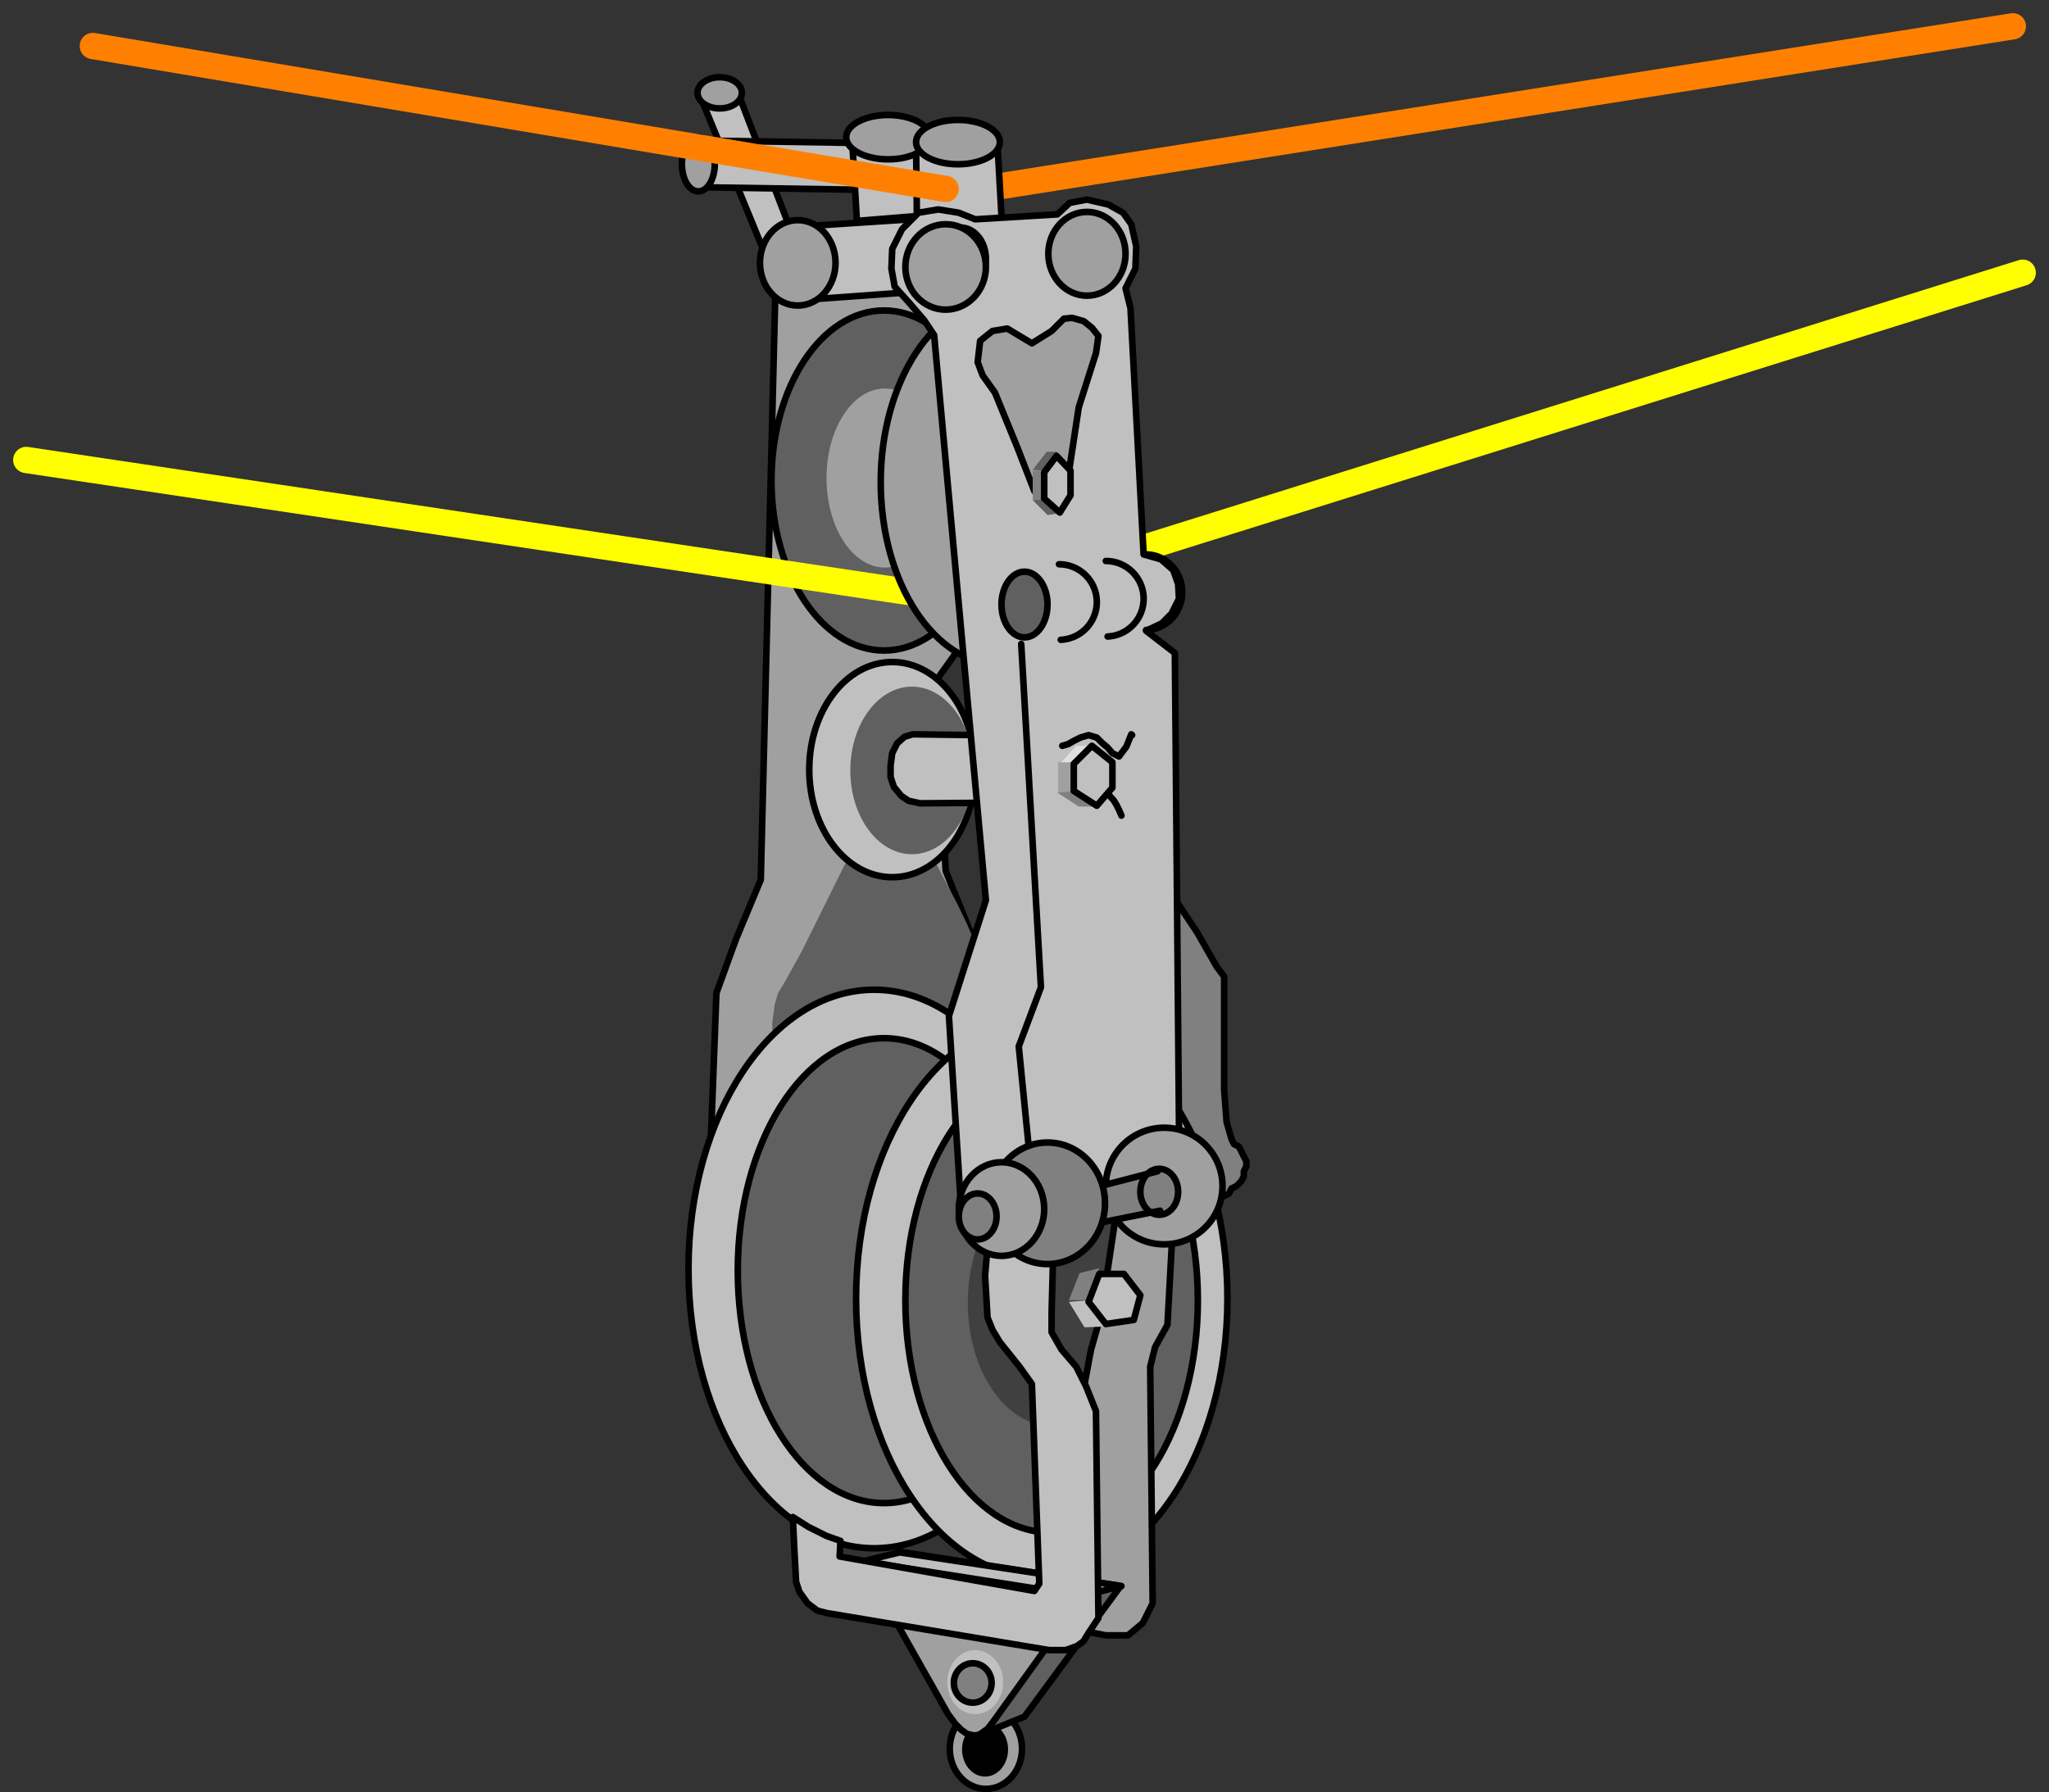 <svg xmlns="http://www.w3.org/2000/svg" width="415.667" height="363.667" fill-rule="evenodd" stroke-linecap="round" preserveAspectRatio="none" viewBox="0 0 2494 2182"><rect x="0" y="0" width="2494" height="2182" fill="#333333" stroke="none"/><style>.brush1{fill:#a0a0a0}.pen1{stroke:#000;stroke-width:8;stroke-linejoin:round}.brush2{fill:#606060}.pen2{stroke:none}.brush3{fill:silver}.pen3{stroke:#ff0;stroke-width:32;stroke-linejoin:round}.brush5{fill:gray}.pen4{stroke:#ff8000;stroke-width:32;stroke-linejoin:round}</style><path d="m944 345-18 726-30 72-24 66-12 318 396 6-55-349-50-124-9-187v-48l30-42 18-30V345H944z" class="pen1 brush1"/><path d="m1033 1043-57 115-21 38-8 13-4 14-3 22v68l262-18 12 7-15-76 3-27-6-24-9-27-10-23-11-23-32-61-101 2z" class="pen2 brush2"/><ellipse cx="1086" cy="937" class="pen1 brush3" rx="101" ry="131"/><ellipse cx="1110" cy="938" class="pen2 brush2" rx="75" ry="102"/><path d="m1264 896-153-2-10 3-9 8-6 12-2 15v14l4 12 9 11 9 6 14 3 132-1 12-81z" class="pen1 brush3"/><ellipse cx="1076" cy="585" class="pen1 brush2" rx="137" ry="207"/><ellipse cx="1077" cy="582" class="pen2 brush1" rx="71" ry="109"/><path fill="none" d="m32 560 1122 168" class="pen3"/><ellipse cx="1219" cy="587" class="pen1 brush1" rx="147" ry="223"/><ellipse cx="1200" cy="2129" class="pen1 brush1" rx="44" ry="49"/><ellipse cx="1199" cy="2130" class="pen2" rx="28" ry="33" style="fill:#000"/><ellipse cx="1064" cy="1545" class="pen1 brush3" rx="226" ry="340"/><ellipse cx="1076" cy="1547" class="pen1 brush2" rx="178" ry="283"/><path d="m1484 1459 6-3 6-3 3-6 6-3 6-6 3-6v-6l3-6v-6l-3-6-3-6-3-6-6-3-3-6-6-21-3-39v-138l-9-12-24-42-24-36-9-159-6-117-66-3 12 681 120-42z" class="pen1 brush5"/><ellipse cx="1268" cy="1581" class="pen1 brush3" rx="226" ry="340"/><ellipse cx="1280" cy="1583" class="pen1 brush2" rx="178" ry="283"/><ellipse cx="1280" cy="1586" class="pen2" rx="102" ry="150" style="fill:#404040"/><path fill="none" d="m1370 674 1092-342" class="pen3"/><path fill="none" d="M1184 232 2450 32" class="pen4"/><path d="m1427 1502-6 111-15 27-6 24 3 288-12 24-18 15h-27l-63-12 36-288 9-48 12-42 18-120 69 21z" class="pen1 brush1"/><path d="m1364 1931-117 159-59 24 6-17 5-22-105-186 270 42z" class="pen1 brush2"/><path d="m1319 1943-110 153-7 9-10 7-6 1-9-2-7-5-7-7-9-12-105-186 270 42z" class="pen1 brush1"/><path d="m853 119 83 202 36-16-78-203-41 17z" class="pen1 brush3"/><path d="m852 171 2 57 193 3-7-57-188-3z" class="pen1 brush3"/><path d="m1037 167 6 102 73-6 3-101-82 5z" class="pen1 brush3"/><path d="m1115 174 1 87 104 20-6-108-99 1z" class="pen1 brush3"/><ellipse cx="876" cy="113" class="pen1 brush1" rx="27" ry="19"/><ellipse cx="850" cy="200" class="pen1 brush1" rx="20" ry="33"/><ellipse cx="1081" cy="167" class="pen1 brush1" rx="51" ry="27"/><ellipse cx="1166" cy="173" class="pen1 brush1" rx="51" ry="27"/><path d="m1155 264-184 12 9 89 193-14-18-87z" class="pen1 brush3"/><ellipse cx="971" cy="320" class="pen1 brush1" rx="46" ry="52"/><path d="m1219 348-7 16 3 12 9 12 21 41 4 21 3 34 2 36 4 32 60 3 6-24 5-32 1-48-1-43 1-23 11-21 7-19-22-12-11 10-7 5-18 1h-26l-15-3-30 2z" class="pen1" style="fill:#fff"/><path d="m1326 1583-25 2 19 31 27-1-21-32z" class="pen2 brush3"/><path d="m1338 1544-13 39h-24l13-33 24-6z" class="pen2 brush5"/><path d="M1368 1551h-30l-13 34 21 27 34-5 8-30-20-26zm-273 339-45 11 268 42 47-12-270-41zm42-1482 63 688-45 141 16 253 265-10-6-685-35-27 19-9 12-12 9-18-1-18-6-17-15-13-21-6-16-300-6-24 12-24 1-27-6-27-10-14-18-10-26-6-21 4-15 14-100 6-20-8-25-4-24 4-20 20-12 24-1 24 4 22 18 20 18 21 12 18z" class="pen1 brush3"/><path d="m965 1847 2 42 2 37 4 12 10 14 12 9 12 3 252 42 18 3h20l14-5 8-6 6-10 12-18-3-252-12-30-12-24-18-21-12-21v-24l3-114h-78l-6 69 3 51 6 15 9 15 24 30 15 21 9 243-6 9-237-42 1-19-17-6-22-11-19-12z" class="pen1 brush3"/><circle cx="1417" cy="1444" r="71" class="pen1 brush1"/><path d="m1409 1427-89 27 2 40 89-19-2-48z" class="pen2 brush5"/><ellipse cx="1411" cy="1451" class="pen1 brush5" rx="23" ry="28"/><path fill="none" d="m1324 1448 85-22m-72 63 75-15" class="pen1"/><ellipse cx="1275" cy="1465" class="pen1 brush5" rx="70" ry="74"/><ellipse cx="1219" cy="1472" class="pen1 brush1" rx="52" ry="57"/><ellipse cx="1190" cy="1481" class="pen1 brush5" rx="23" ry="28"/><path d="M1304 931h-15l21-23h20l-26 23z" class="pen2" style="fill:#e0e0e0"/><path d="M1307 928h-19v37l20-2-1-35z" class="pen2 brush1"/><path d="m1309 963-22 2 26 17h22l-26-19z" class="pen2 brush5"/><path d="M1307 930v33l28 18 19-22v-31l-25-20-22 22z" class="pen1 brush3"/><path fill="none" d="m1293 908 7-2 7-4 8-4 10-3 10 3 7 7 6 5 6 7 8 4 9-12 6-15 1 1m-28 73 6 7 3 5 3 6 3 7m-122-209 24 418-27 72 12 121" class="pen1"/><path d="m1256 418-30-18-18 3-15 12-3 26 6 16 15 21 27 66 21 54 39-3 15-99 21-66 3-21-8-10-10-8-14-4-10 1-15 15-24 15z" class="pen1 brush1"/><path fill="none" d="m113 56 1038 174" class="pen4"/><ellipse cx="1247" cy="736" class="pen1 brush2" rx="28" ry="40"/><path fill="none" d="M1291.188 778.948A46 46 0 0 0 1289 687m59.188 87.948A46 46 0 0 0 1346 683m49.048 83.997a44.5 46 0 1 0-1.096-91.994" class="pen1"/><ellipse cx="1187" cy="2048" class="pen2 brush3" rx="34" ry="39"/><ellipse cx="1184" cy="2049" class="pen1 brush5" rx="23" ry="24"/><ellipse cx="1169" cy="315" class="pen1 brush2" rx="31" ry="38"/><ellipse cx="1151" cy="325" class="pen1 brush1" rx="49" ry="52"/><ellipse cx="1323" cy="309" class="pen1 brush1" rx="47" ry="51"/><path d="m1271 573-14-1 17-22h13l-16 23z" class="pen2 brush2"/><path d="M1271 573h-14v36l14-2v-34z" class="pen2 brush5"/><path d="m1272 607-15 2 18 18 15-2-18-18z" class="pen2 brush2"/><path d="M1271 575v32l19 17 13-21v-30l-17-18-15 20z" class="pen1 brush3"/></svg>
